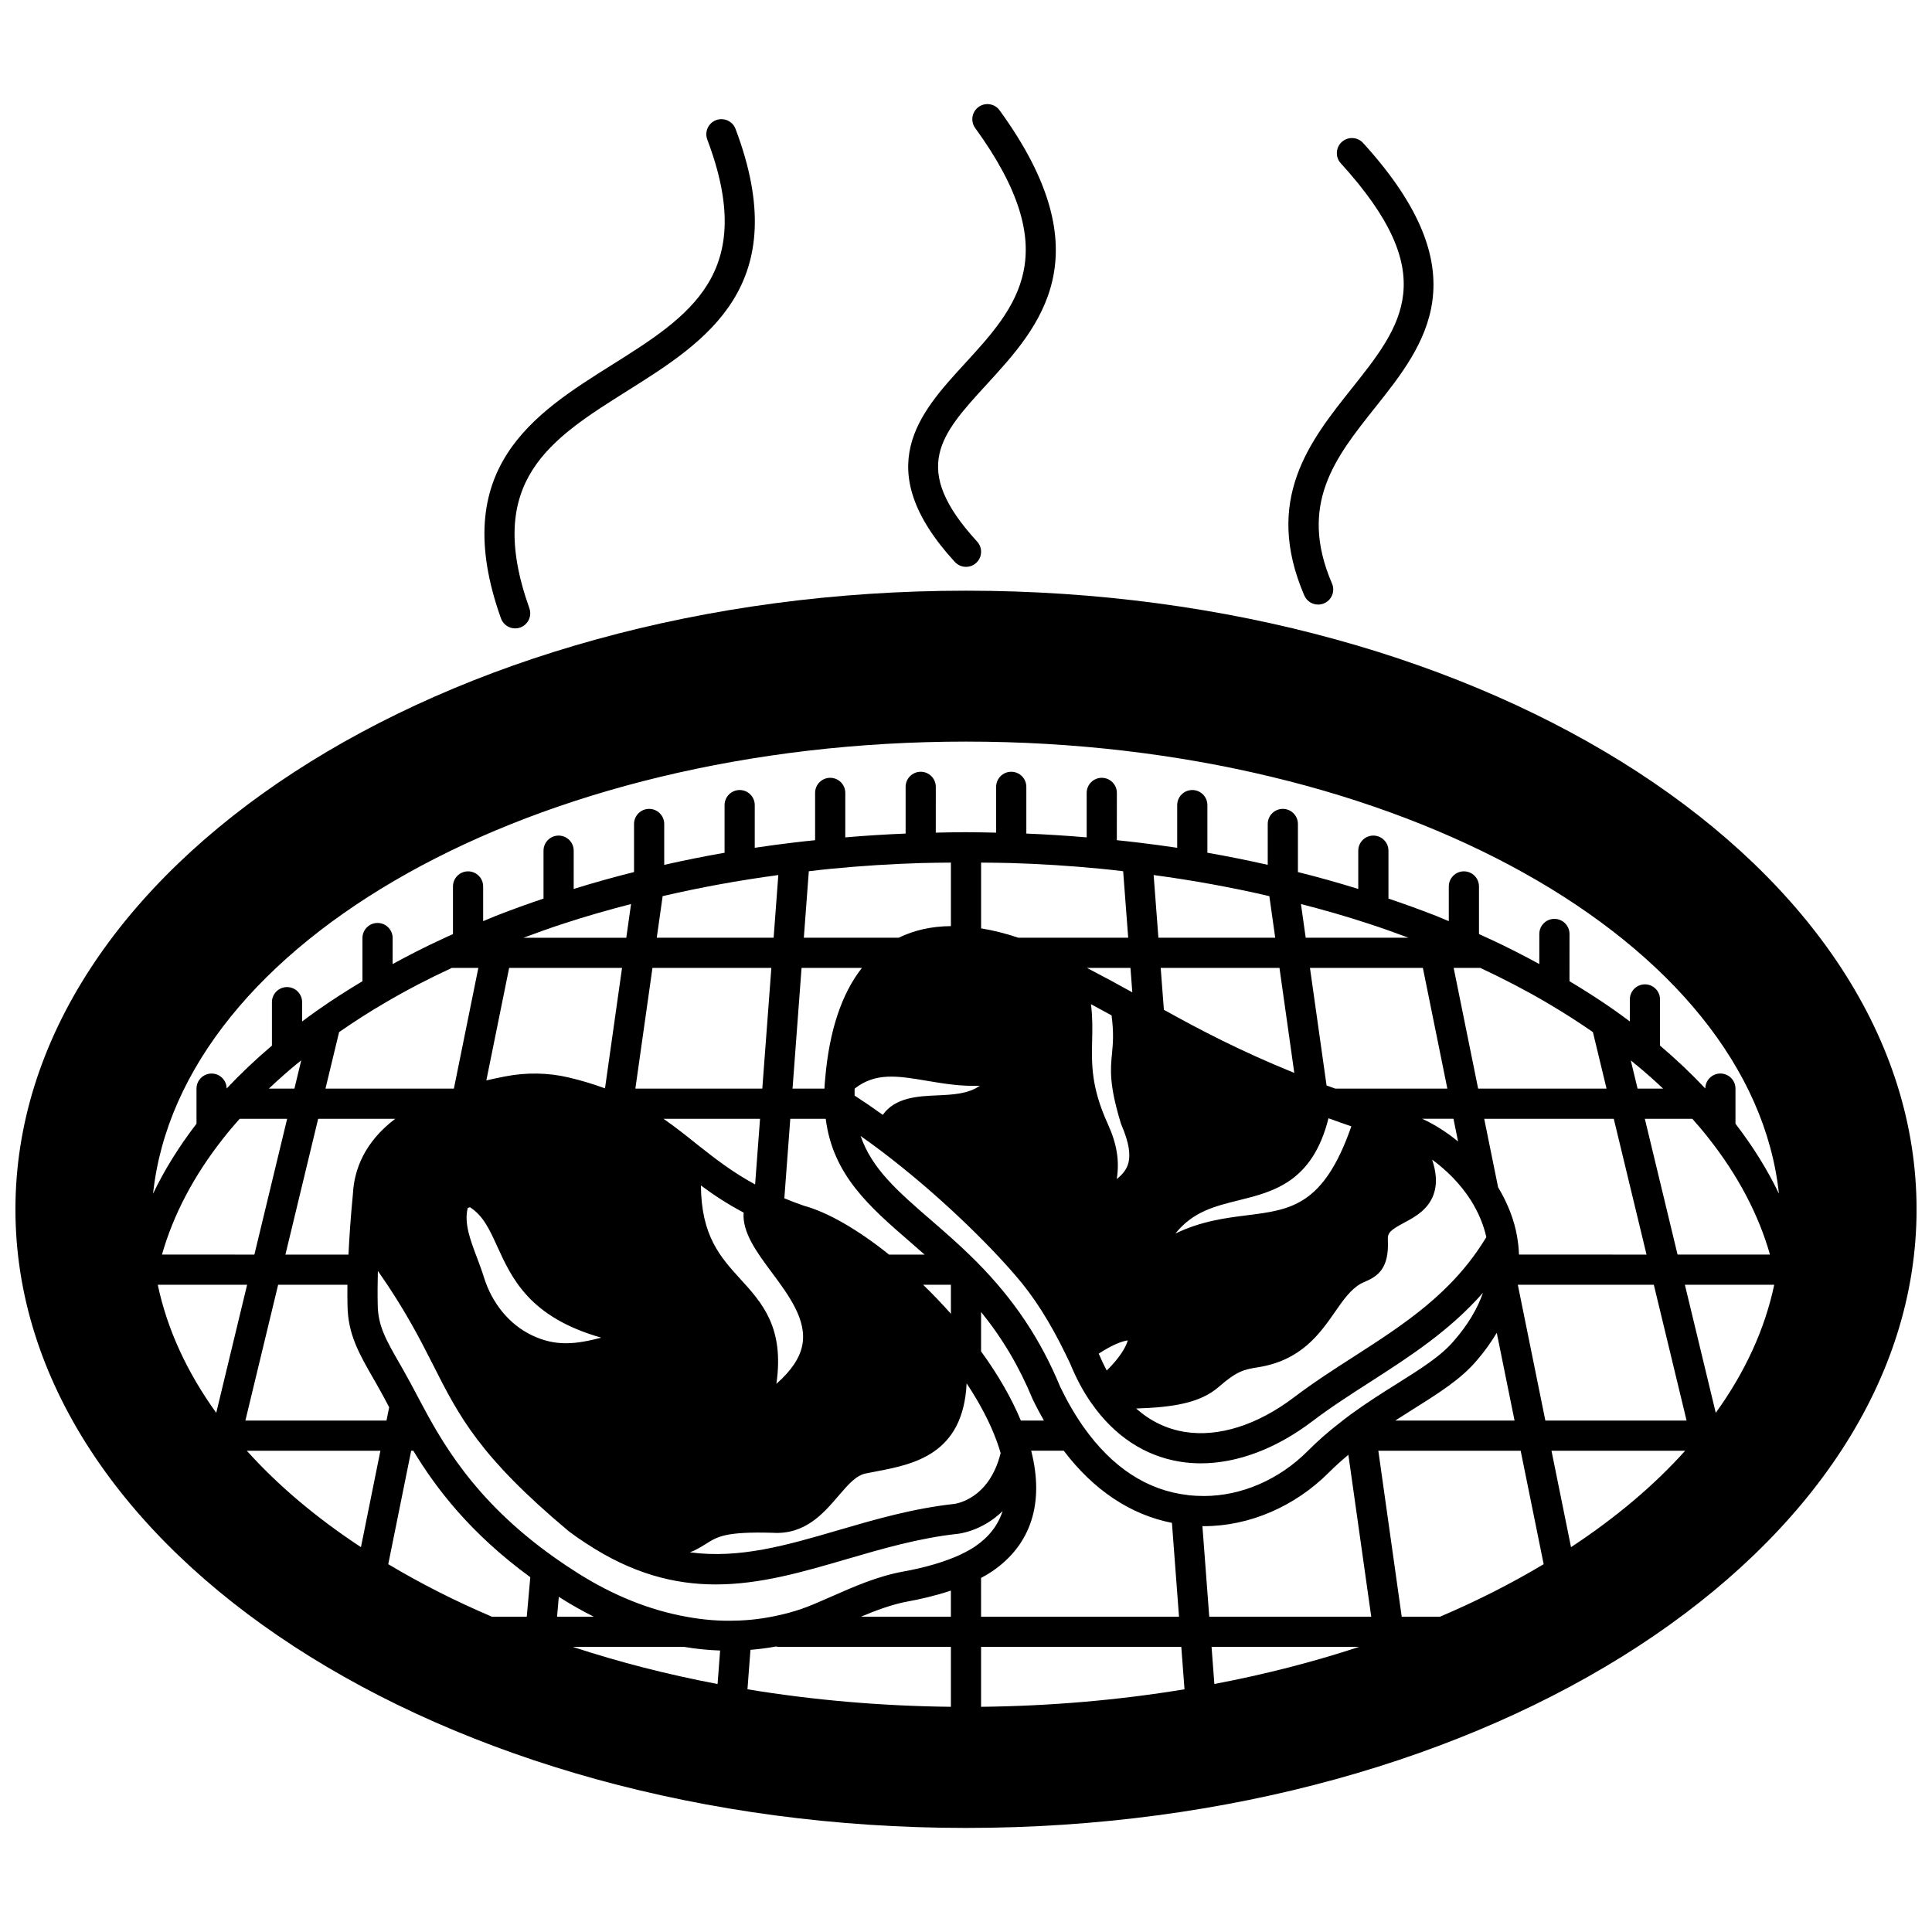 <?xml version="1.0" encoding="UTF-8"?>
<!-- Uploaded to: ICON Repo, www.svgrepo.com, Generator: ICON Repo Mixer Tools -->
<svg width="800px" height="800px" version="1.1" viewBox="144 144 512 512" xmlns="http://www.w3.org/2000/svg">
 <defs>
  <clipPath id="a">
   <path d="m148.09 300h503.81v329h-503.81z"/>
  </clipPath>
 </defs>
 <g clip-path="url(#a)">
  <path d="m400 300.54c-138.9 0-251.91 73.543-251.91 163.94 0 90.395 113 163.94 251.91 163.94 138.9 0 251.91-73.543 251.91-163.94-0.004-90.391-113.01-163.94-251.91-163.94zm-61.078 272.94c-4.137 0.148-8.492-0.191-12.957-1.016-9.727-1.734-19.43-5.621-28.82-11.555-2.141-1.359-4.199-2.719-6.117-4.09-21.824-15.398-30.406-31.547-36.066-42.207-1.465-2.809-2.848-5.367-4.195-7.738l-0.668-1.168c-3.805-6.617-5.902-10.262-5.996-15.816-0.074-2.992-0.035-6.094 0.039-9.09 7.199 10.277 11.164 18.082 14.656 24.969 6.832 13.508 12.234 24.18 35.875 43.984 1.566 1.188 3.137 2.289 4.609 3.227 12.293 8.113 23.543 10.91 34.391 10.91 11.766 0 23.062-3.297 34.691-6.699 9.359-2.734 19.039-5.566 29.27-6.691 0.398-0.031 6.574-0.676 12.066-6.043-1.215 3.75-3.613 6.863-7.273 9.355-1 0.688-2.281 1.391-3.934 2.188-0.035 0.016-0.062 0.035-0.102 0.051-0.016 0.008-0.027 0.016-0.047 0.023-4 1.836-9.199 3.363-15.035 4.414-6.754 1.215-13.234 4.082-18.953 6.606-2.82 1.242-5.477 2.418-7.809 3.231-2.223 0.777-4.617 1.426-7.117 1.934-3.559 0.75-7.074 1.152-10.508 1.223zm-46.832-6.316c0.262 0.168 0.508 0.332 0.773 0.5 2.805 1.77 5.637 3.34 8.492 4.773h-9.727zm-46.004-157.45c5.621-3.305 11.539-6.375 17.648-9.203h7.031l-6.481 31.988h-34.031l3.613-14.98c3.926-2.723 8.012-5.356 12.219-7.805zm47.215-20.926c5.852-1.938 11.871-3.644 17.934-5.215l-1.262 8.938h-27.242c3.652-1.363 7.188-2.625 10.57-3.723zm56.961-12.891-1.242 16.613h-30.973l1.562-11.023c9.906-2.312 20.176-4.18 30.652-5.59zm14.133-1.676c7.965-0.77 15.945-1.277 23.727-1.504 2.598-0.074 5.242-0.094 7.879-0.117v16.828c-5.129 0.043-9.758 1.082-13.844 3.082h-25.133l1.32-17.621c2.004-0.234 4-0.488 6.051-0.668zm47.48-1.508c7.777 0.23 15.758 0.734 23.758 1.508 2.016 0.18 4.012 0.434 6.016 0.664l1.336 17.625h-29.098c-3.379-1.133-6.691-1.973-9.883-2.484l-0.004-17.426c2.633 0.027 5.273 0.039 7.875 0.113zm68.516 8.773 1.555 11.023h-30.957l-1.262-16.613c10.461 1.406 20.734 3.273 30.664 5.59zm26.336 7.312c3.367 1.086 6.898 2.352 10.543 3.711h-27.246l-1.258-8.934c6.059 1.57 12.082 3.273 17.961 5.223zm47.199 20.922c0.008 0.004 0.02 0.012 0.027 0.016 0.164 0.098 0.301 0.223 0.48 0.293 4.016 2.359 7.93 4.875 11.703 7.484l3.613 14.98h-34.027l-6.484-31.988h7.066c6.223 2.918 12.16 6.004 17.621 9.215zm22.996 15.895c0.227 0.262 0.492 0.461 0.785 0.652 2.426 2.016 4.781 4.09 7.039 6.231h-6.769l-1.805-7.477c0.246 0.195 0.5 0.391 0.75 0.594zm-74.961 93.219c-1.086 0.797-2.18 1.637-3.203 2.465-2.812 2.172-5.566 4.598-8.188 7.223-7.555 7.59-17.574 11.934-27.512 11.934-1.418-0.008-2.797-0.07-4.125-0.207-0.051-0.008-0.09-0.039-0.141-0.043-10.734-1.215-20.039-7.289-27.645-18.039-2.273-3.246-4.328-6.789-6.176-10.629-5.199-12.59-12.227-23.117-22.141-33.129l-0.004-0.004c-0.023-0.027-0.293-0.285-0.32-0.309l-0.438-0.449s-0.004-0.004-0.004-0.004l-0.012-0.012c-3.93-3.894-7.777-7.227-11.5-10.445-8.695-7.531-15.516-13.492-18.473-22.129 1.789 1.262 3.578 2.543 5.356 3.894 15.25 11.539 28.375 24.578 35.586 32.953 4.934 5.652 9.223 12.387 13.48 21.16l1.113 2.32c1.613 3.918 3.41 7.281 5.477 10.258 0.059 0.09 0.129 0.164 0.188 0.25 0.004 0.004 0.004 0.004 0.004 0.008 0 0 0.004 0 0.004 0.004 5.981 8.594 14.062 13.941 23.402 15.453 1.816 0.297 3.664 0.441 5.539 0.441 9.633 0 19.918-3.844 29.52-11.121 4.852-3.691 9.934-6.957 15.312-10.41 10.422-6.699 21.094-13.582 29.945-23.672-1.488 4.273-4.035 8.523-7.676 12.703-3.383 4.039-8.828 7.457-15.137 11.414-3.945 2.481-8.012 5.035-12.234 8.121zm31.879-56.66c1.988 3.168 3.32 6.414 4.051 9.672-8.879 14.742-21.641 23.012-35.156 31.695-5.273 3.391-10.73 6.898-15.824 10.773-9.703 7.352-19.988 10.602-28.941 9.156-4.828-0.781-9.129-2.875-12.887-6.203 9.809-0.309 16.996-1.461 21.883-5.711 4.812-4.195 6.684-4.633 10.477-5.223 11.398-1.82 16.336-8.914 20.309-14.617 2.234-3.215 4.168-5.988 6.856-7.516 0.406-0.227 0.812-0.395 1.195-0.562 3.231-1.402 6.359-3.402 5.992-10.973-0.105-1.922 0.539-2.613 4.285-4.613 2.914-1.555 6.902-3.684 8.109-8.395 0.617-2.406 0.414-5.121-0.652-8.332 3.734 2.719 7.469 6.363 10.305 10.848zm-192.77 3.172c-0.406 5.191 3.441 10.461 7.266 15.598 4.731 6.359 9.617 12.93 8.262 19.633-0.68 3.371-2.981 6.766-6.848 10.148 2.156-14.93-3.781-21.445-9.555-27.781-5.305-5.824-10.348-11.398-10.445-24.781 3.32 2.457 6.961 4.887 11.32 7.184zm-65.32 8.922c3.938 8.617 8.613 18.828 27.598 24.23-6.633 1.699-11.969 2.465-18.461-0.668-5.914-2.844-10.527-8.457-12.668-15.414-0.531-1.719-1.18-3.445-1.836-5.18-1.77-4.691-3.445-9.121-2.426-13.121l0.598-0.184c3.496 2.246 5.129 5.812 7.195 10.336zm112.89 10.207h7.359v7.691c-2.359-2.66-4.82-5.231-7.359-7.691zm-44.527-26.582c-5.973-3.246-10.574-6.816-15.105-10.402-0.066-0.066-0.152-0.113-0.223-0.176-0.113-0.09-0.227-0.18-0.34-0.27-2.742-2.195-5.531-4.422-8.613-6.555h25.586zm35.488 18.586c-8.242-6.621-16.277-11.238-22.543-12.941-1.75-0.59-3.465-1.258-5.199-1.977l1.574-21.062h9.391c1.895 14.875 11.492 23.219 22.496 32.742 1.223 1.059 2.469 2.156 3.703 3.242h-9.422zm63.266 22.746c-0.344 1.348-1.723 4.195-5.57 7.984-0.73-1.363-1.43-2.852-2.125-4.477 3.891-2.539 6.445-3.363 7.695-3.508zm31.668-33.168c-5.652 0.707-12.168 1.523-19.039 4.844 4.621-5.801 10.438-7.242 16.824-8.82 9.207-2.277 19.531-4.879 23.742-21.727 1.957 0.715 3.988 1.426 6.059 2.141-7.324 20.984-15.918 22.098-27.586 23.562zm-35.953-52.969c0.617 4.82 0.359 7.484 0.113 10.055-0.41 4.238-0.801 8.246 2.344 18.555 0.043 0.145 0.098 0.289 0.156 0.426 2.082 4.805 2.598 8.363 1.57 10.883-0.5 1.219-1.395 2.34-2.816 3.449 0.785-4.856-0.004-9.395-2.328-14.504-4.477-9.82-4.336-15.883-4.188-22.301 0.07-3.035 0.125-6.133-0.32-9.535 1.84 0.984 3.668 1.977 5.469 2.973zm-68.098 19.625c0.004-0.07 0.012-0.156 0.016-0.223 5.512-4.309 11.273-3.402 19.074-2.078 4.348 0.734 9.047 1.527 14.09 1.324-3.113 2.184-7.113 2.363-11.48 2.559-4.82 0.215-10.988 0.504-14.234 5.156-2.488-1.789-4.977-3.496-7.465-5.106 0-0.547-0.031-1.059 0-1.633zm81.957-21.105-0.844-11.102h31.477l3.926 27.824c-14.418-5.856-24.73-11.277-34.559-16.723zm-8.367-4.629c-3.586-1.992-7.172-3.941-10.926-5.898l-1.082-0.57h11.52zm-81.395 22.918c-0.09 0.797-0.137 1.586-0.18 2.371-0.004 0.082 0.004 0.148 0 0.227h-8.469l2.391-31.988h15.992c-5.352 6.82-8.652 16.613-9.734 29.391zm-16.66 2.598h-33.641l4.531-31.988h31.508zm-41.688-0.066c-3.117-1.145-6.297-2.113-9.691-2.902-5.348-1.262-11.125-1.355-16.684-0.281-1.754 0.328-3.426 0.695-5.07 1.074l6.043-29.812h29.918zm23.605 122.5c1.34-0.652 2.391-1.309 3.387-1.934 2.809-1.762 5.039-3.148 17.449-2.789 8.605 0.539 13.488-5.184 17.414-9.77 2.543-2.969 4.734-5.527 7.371-5.977l2.488-0.484c10.066-1.914 23.219-4.496 24.121-23.375 3.5 5.281 6.176 10.391 7.953 15.242 0.469 1.273 0.797 2.301 1.059 3.242-3.035 12.27-11.91 13.426-12.34 13.477-11.016 1.211-21.035 4.137-30.727 6.969-13.676 4-26.16 7.621-39.289 5.848 0.371-0.16 0.75-0.273 1.113-0.449zm86.598-34.469c-2.461-5.906-5.977-12.055-10.539-18.332v-10.445c5.68 7.008 10.109 14.5 13.668 23.109 0.961 2 1.961 3.859 2.988 5.664zm115.87-73.957c-3.016-2.469-6.254-4.527-9.516-6.016h8.297zm-32.543-14.012c-0.723-0.258-1.445-0.516-2.144-0.773l-0.164-0.059-4.398-31.156h29.922l6.484 31.988zm-275.25-6.512c0.398-0.332 0.812-0.641 1.215-0.965l-1.801 7.477h-6.769c2.356-2.234 4.809-4.414 7.356-6.512zm-19.391 19.621c1.43-1.824 2.867-3.512 4.293-5.109h12.582l-8.68 35.988-24.492-0.004c3.047-10.664 8.508-21.027 16.297-30.875zm25.098-5.109h20.422c-8.316 6.301-10.824 13.648-11.188 19.566-0.039 0.23-0.059 0.492-0.059 0.715-0.547 5.578-0.898 10.773-1.148 15.711h-16.707zm7.754 43.98c-0.02 1.883-0.02 3.762 0.023 5.586 0.133 7.586 3.039 12.641 7.066 19.637l0.66 1.148c1.066 1.871 2.172 3.918 3.316 6.09l-0.711 3.527h-37.395l8.68-35.988zm148.64 83.906c3.086-0.555 7.152-1.484 11.285-2.852v6.914h-23.828c4.059-1.707 8.352-3.309 12.543-4.062zm19.281-6.211c1.09-0.582 2.082-1.16 2.93-1.738 10.32-7.035 13.891-18.086 10.352-31.973h8.633c7.891 10.426 17.707 16.965 28.668 19.117l1.875 24.867h-52.457zm58.66-13.738c0.137 0 0.277 0.023 0.41 0.02 12.043 0 24.125-5.207 33.164-14.285 1.641-1.641 3.356-3.164 5.106-4.629l6.062 42.906h-42.93zm55.781-30.941c6.883-4.32 12.824-8.051 16.965-12.996 2.07-2.375 3.762-4.812 5.262-7.277l4.711 23.242h-31.605c1.574-1.008 3.137-2.004 4.668-2.969zm27.805-33.016h36.043l8.68 35.988h-37.426zm0.309-7.996c-0.055-1.527-0.207-3.043-0.465-4.531-0.004-0.016 0.004-0.035 0-0.051-0.758-4.512-2.484-8.961-5.07-13.258l-3.68-18.145h34.336l8.68 35.988zm33.352-35.984h12.582c1.422 1.594 2.859 3.281 4.297 5.117 7.789 9.852 13.25 20.227 16.285 30.867h-24.492zm24.02 1.305v-9.305c0-2.207-1.793-4-4-4-2.199 0-3.977 1.773-3.996 3.969-3.719-3.949-7.738-7.758-12-11.367v-12.234c0-2.207-1.793-4-4-4s-4 1.793-4 4v5.836c-1.324-0.988-2.652-1.98-3.973-2.906-3.856-2.715-7.906-5.301-12.02-7.766l0.004-12.516c0-2.207-1.793-4-4-4s-4 1.793-4 4v7.973c-4.184-2.269-8.492-4.5-13.035-6.602-0.027-0.012-0.059-0.008-0.09-0.02-0.02-0.008-0.039-0.016-0.055-0.027-0.008-0.004-0.016-0.008-0.023-0.012-0.922-0.449-1.855-0.855-2.785-1.281v-12.625c0-2.207-1.793-4-4-4s-4 1.793-4 4v9.199c-1.137-0.465-2.227-0.949-3.383-1.406-4.484-1.75-8.613-3.227-12.609-4.574v-12.695c0-2.207-1.793-4-4-4s-4 1.793-4 4v10.145c-5.273-1.637-10.613-3.144-15.992-4.477v-12.746c0-2.207-1.793-4-4-4-2.207 0-4 1.793-4 4v10.832c-5.254-1.188-10.586-2.266-15.992-3.207v-12.621c0-2.207-1.793-4-4-4-2.207 0-4 1.793-4 4v11.309c-3.348-0.5-6.711-0.957-10.086-1.359-1.969-0.25-3.938-0.445-5.91-0.656l0.008-12.531c0-2.207-1.793-4-4-4s-4 1.793-4 4v11.785c-5.371-0.453-10.707-0.793-15.992-1.008v-12.379c0-2.207-1.793-4-4-4-2.207 0-4 1.793-4 4v12.137c-2.629-0.051-5.25-0.117-7.894-0.121-0.035 0-0.066-0.02-0.105-0.02-0.035 0-0.066 0.02-0.105 0.02-2.644 0-5.266 0.066-7.894 0.121l0.008-12.137c0-2.207-1.793-4-4-4s-4 1.793-4 4v12.379c-5.289 0.215-10.633 0.551-15.992 1.008l0.004-11.785c0-2.207-1.793-4-4-4s-4 1.793-4 4v12.535c-1.965 0.207-3.938 0.398-5.875 0.648-3.391 0.402-6.766 0.863-10.121 1.363l0.004-11.309c0-2.207-1.793-4-4-4s-4 1.793-4 4v12.625c-5.414 0.945-10.742 2.019-15.992 3.207v-10.836c0-2.207-1.793-4-4-4-2.207 0-4 1.793-4 4v12.742c-5.394 1.34-10.73 2.848-15.992 4.477l0.004-10.141c0-2.207-1.793-4-4-4-2.207 0-4 1.793-4 4v12.695c-4.012 1.352-8.137 2.828-12.641 4.582-1.145 0.457-2.227 0.938-3.356 1.395v-9.195c0-2.207-1.793-4-4-4s-4 1.793-4 4v12.629c-0.922 0.418-1.871 0.832-2.746 1.254-0.102 0.039-0.188 0.09-0.281 0.133-4.418 2.023-8.73 4.246-12.969 6.551l0.008-6.891c0-2.207-1.793-4-4-4-2.207 0-4 1.793-4 4v11.438c-4.117 2.469-8.164 5.055-12.008 7.762-1.328 0.93-2.656 1.922-3.981 2.91v-5.117c0-2.207-1.793-4-4-4-2.207 0-4 1.793-4 4v11.516c-4.269 3.613-8.293 7.426-12 11.367-0.016-2.195-1.793-3.969-3.992-3.969-2.207 0-4 1.793-4 4v9.305c-4.621 5.996-8.473 12.188-11.512 18.535 7.117-66.77 101-119.81 215.44-119.81 114.43 0 208.31 53.031 215.43 119.8-3.039-6.34-6.891-12.527-11.512-18.527zm-394.43 42.676-8.184 33.941c-7.824-10.867-13.031-22.246-15.496-33.941zm35.324 43.984-5.156 25.551c-11.875-7.812-22.012-16.379-30.25-25.551zm8.156 0h0.566c5.977 9.891 15.012 21.824 31 33.516l-0.934 10.469h-9.238c-9.727-4.137-18.938-8.82-27.469-13.914zm72.297 51.98c0.004 0 0.008-0.004 0.012-0.004 3.246 0.562 6.441 0.863 9.562 0.973l-0.672 8.875c-13.234-2.504-26.086-5.801-38.383-9.844zm17.613 0.785c2.246-0.184 4.516-0.469 6.805-0.891 0.184 0.023 0.344 0.109 0.535 0.109l45.781-0.004v15.883c-18.211-0.195-36.359-1.742-53.91-4.641zm61.117-0.785h53.062l0.848 11.242c-17.551 2.898-35.699 4.441-53.91 4.641zm61.082 0h39.129c-12.184 4.004-25.035 7.305-38.387 9.84zm60.543-7.996h-10.148l-6.199-43.984h37.719l6.094 30.07c-8.523 5.094-17.73 9.773-27.465 13.914zm29.539-43.984h35.434c-8.23 9.168-18.367 17.734-30.254 25.555zm35.352-43.984h23.68c-2.465 11.695-7.664 23.074-15.496 33.941z"/>
 </g>
 <path d="m280.52 310.53c0.445 0 0.898-0.074 1.344-0.234 2.078-0.742 3.168-3.031 2.422-5.109-12.031-33.73 5.59-44.805 25.996-57.633 20.789-13.062 44.348-27.867 28.641-69.391-0.781-2.066-3.082-3.098-5.156-2.328-2.066 0.785-3.106 3.09-2.328 5.156 13.395 35.402-4.59 46.707-25.41 59.789-20.371 12.805-43.461 27.309-29.273 67.09 0.582 1.641 2.121 2.66 3.766 2.66z"/>
 <path d="m400 294.22c0.965 0 1.934-0.348 2.703-1.051 1.629-1.496 1.734-4.023 0.242-5.648-17.832-19.434-9.715-28.285 2.57-41.68 13.949-15.215 31.32-34.148 3.394-72.602-1.301-1.789-3.797-2.184-5.582-0.887-1.789 1.297-2.184 3.797-0.887 5.582 24.078 33.164 11.016 47.41-2.82 62.496-11.891 12.965-25.367 27.656-2.57 52.496 0.789 0.855 1.867 1.293 2.949 1.293z"/>
 <path d="m489.65 301.8c0.652 1.512 2.125 2.418 3.676 2.418 0.527 0 1.062-0.105 1.578-0.328 2.027-0.871 2.969-3.223 2.09-5.25-9.012-20.965 0.906-33.418 11.41-46.609 13.273-16.668 28.32-35.566-3.168-70.141-1.488-1.633-4.012-1.75-5.648-0.266-1.633 1.488-1.75 4.016-0.266 5.648 26.902 29.535 16.277 42.879 2.828 59.773-10.969 13.781-23.402 29.395-12.5 54.754z"/>
</svg>